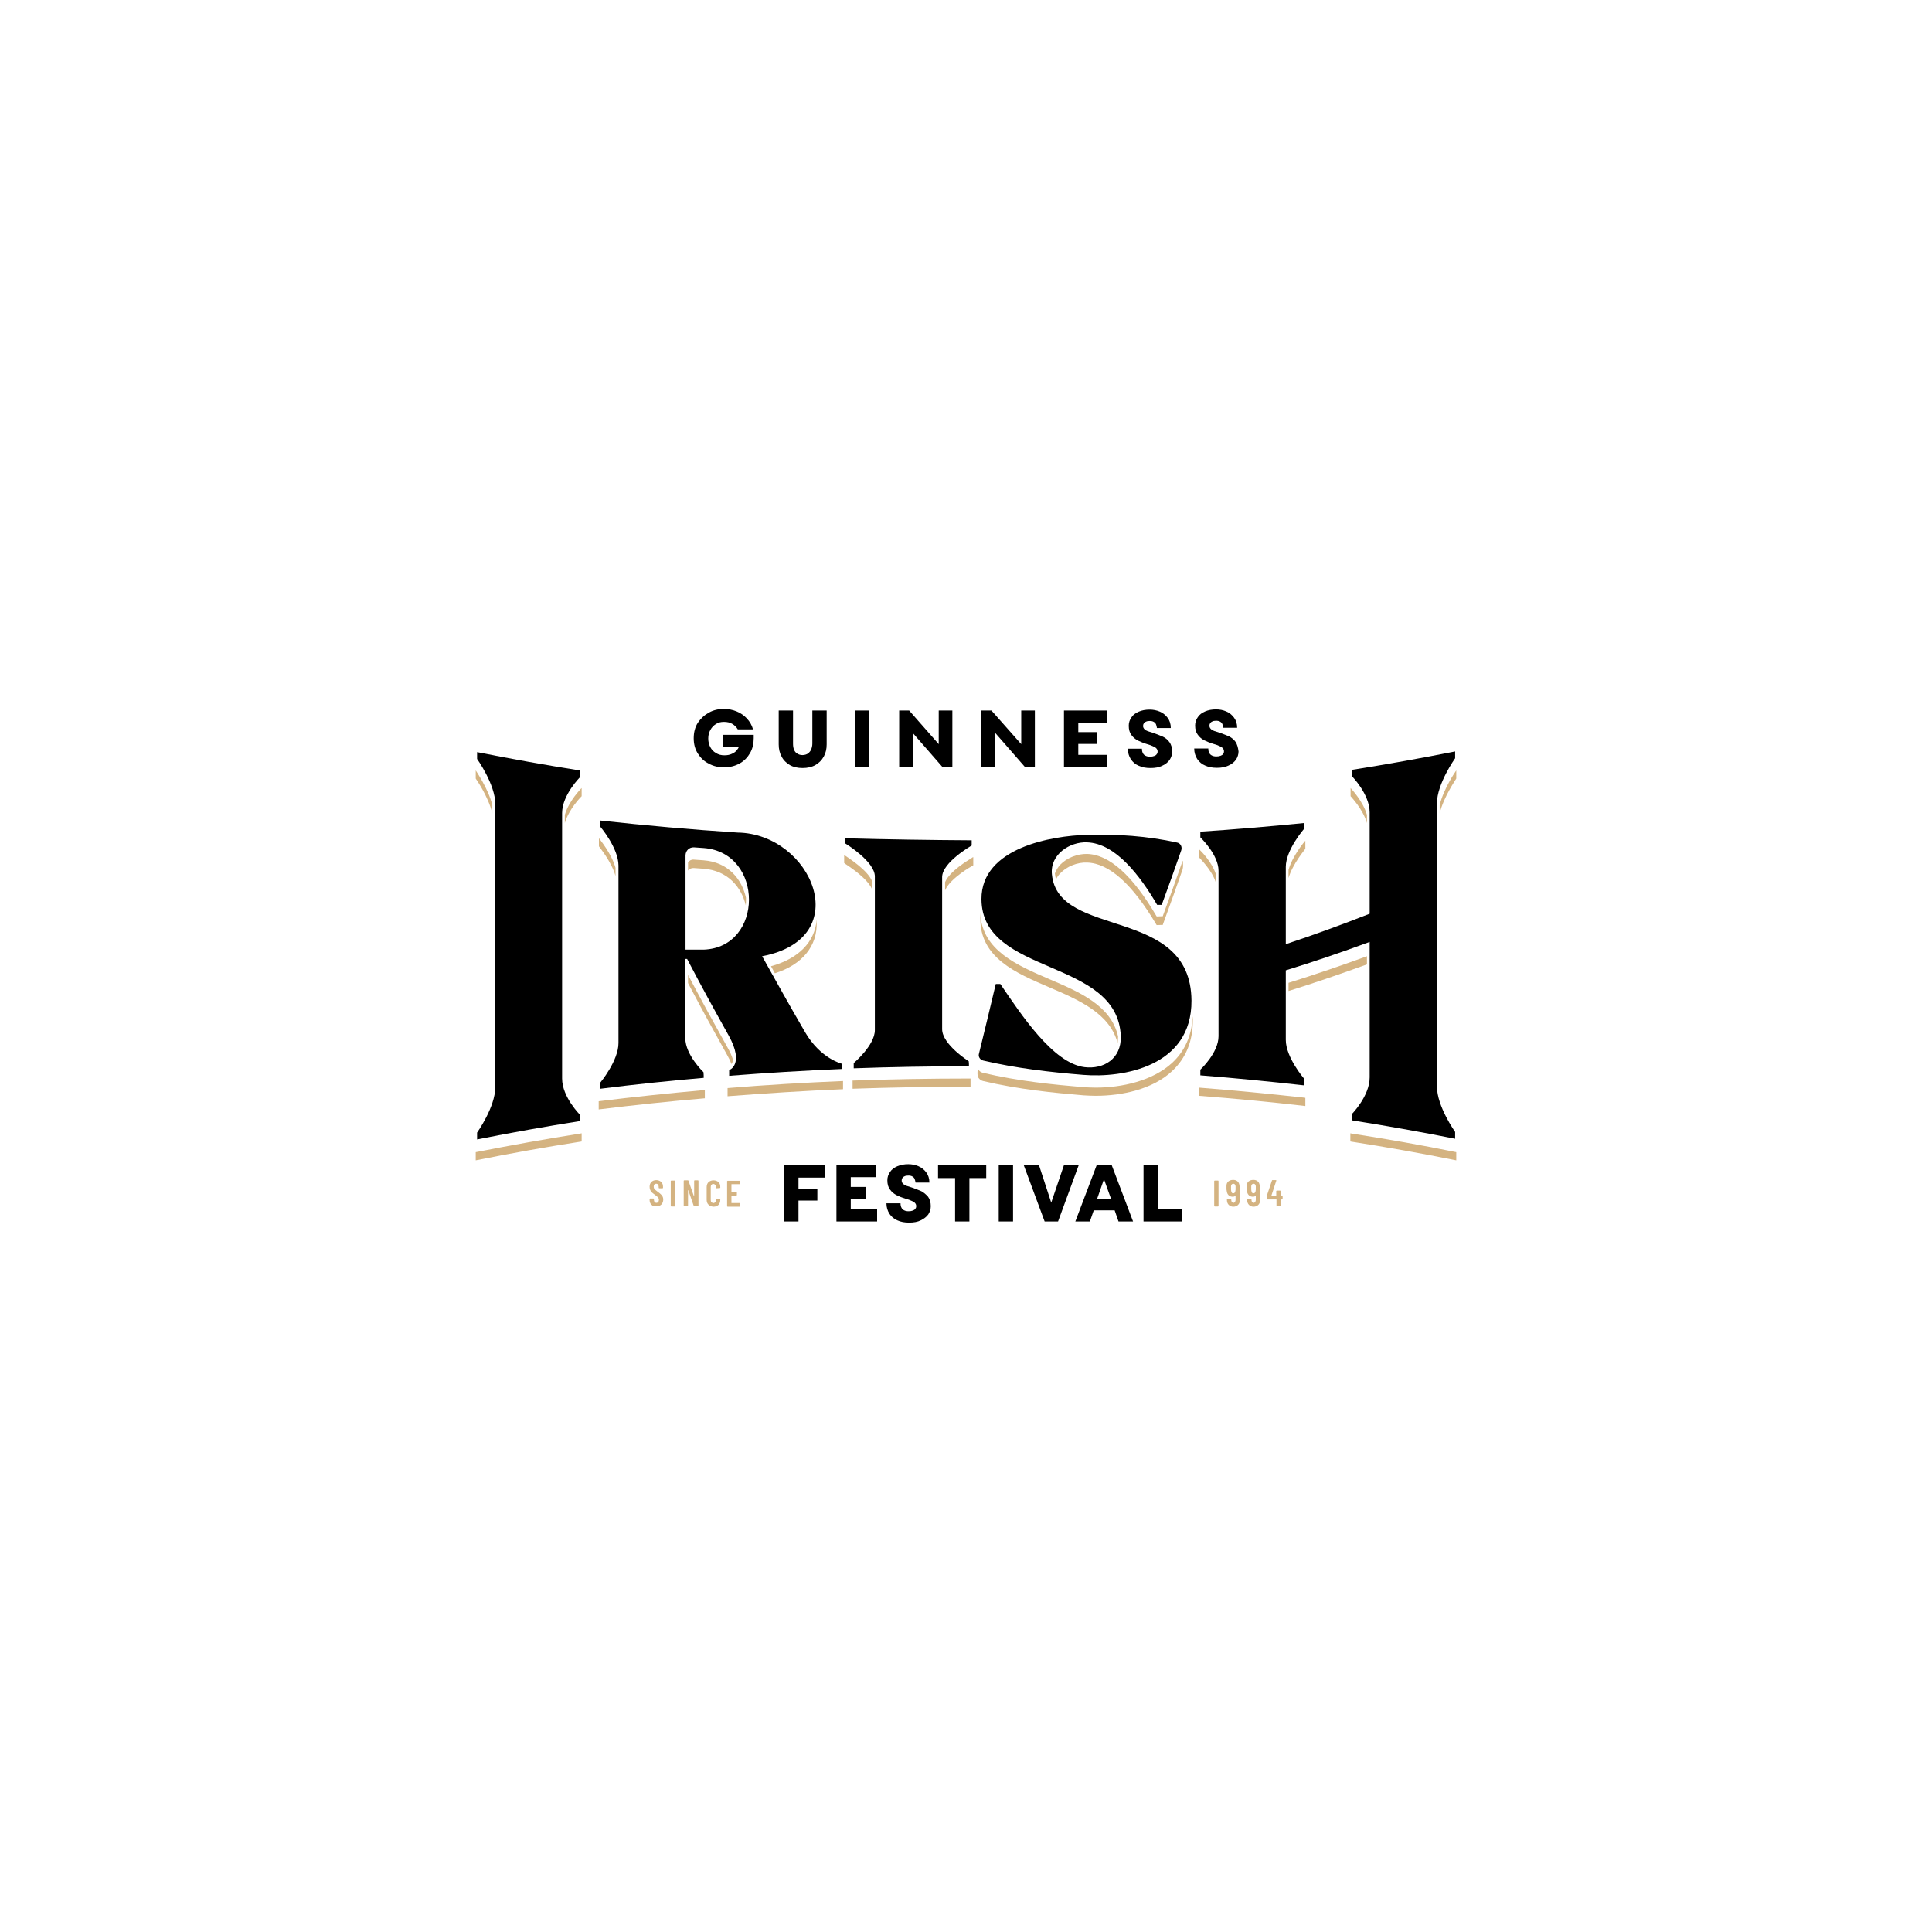 <?xml version="1.0" encoding="utf-8"?>
<!-- Generator: Adobe Illustrator 28.2.0, SVG Export Plug-In . SVG Version: 6.00 Build 0)  -->
<svg version="1.1" xmlns="http://www.w3.org/2000/svg" xmlns:xlink="http://www.w3.org/1999/xlink" x="0px" y="0px"
	 viewBox="0 0 850 850" style="enable-background:new 0 0 850 850;" xml:space="preserve">
<style type="text/css">
	.st0{fill-rule:evenodd;clip-rule:evenodd;fill:#E42313;}
	.st1{fill:#1D1D1B;}
	.st2{fill:#EB6608;}
	.st3{fill:#13100D;}
	.st4{fill:#D31349;}
	.st5{fill:#010101;}
	.st6{fill:#020303;}
	.st7{fill:#E30922;}
	.st8{fill:#FFFFFF;}
	.st9{fill-rule:evenodd;clip-rule:evenodd;fill:#1D1D1B;}
	.st10{fill:#653D2A;}
	.st11{fill:#D4B381;}
	.st12{fill:#CED500;}
	.st13{fill:#8CBD22;}
	.st14{fill:#00A6E6;}
	.st15{fill:#6B3157;}
	.st16{fill:#DF4259;}
	.st17{fill:#A23B58;}
	.st18{fill:#EE7D5B;}
	.st19{fill:#F3985F;}
	.st20{fill:#FFD85C;}
	.st21{fill:#F5B563;}
	.st22{fill:#8A3557;}
	.st23{fill:#C24257;}
	.st24{fill:#7EB7CF;}
	.st25{fill:#716F74;}
	.st26{fill:#E1251B;}
	.st27{fill:#1D1D1C;}
	.st28{fill:#F9E10E;}
	.st29{fill:#FFD83C;}
	.st30{fill:#E20613;}
	.st31{fill-rule:evenodd;clip-rule:evenodd;fill:#E30613;}
	.st32{fill-rule:evenodd;clip-rule:evenodd;fill:#FFFFFF;}
	.st33{fill:#E30613;}
	.st34{fill:#FFFFFF;stroke:#E30613;stroke-width:0.544;stroke-miterlimit:10;}
	.st35{fill:#090908;}
	.st36{fill-rule:evenodd;clip-rule:evenodd;fill:#090908;}
	.st37{fill:#818080;}
	.st38{fill:#E72D53;}
	.st39{fill:#FFEC00;}
	
		.st40{clip-path:url(#SVGID_00000083091381982928248750000007236205298465913505_);fill:url(#SVGID_00000093166825412919459730000011161107670369021365_);}
	.st41{clip-path:url(#SVGID_00000122693676623951393310000012716832528951672455_);fill:#A09400;}
	.st42{clip-path:url(#SVGID_00000122693676623951393310000012716832528951672455_);fill:#A59800;}
	.st43{clip-path:url(#SVGID_00000122693676623951393310000012716832528951672455_);fill:#A99C00;}
	.st44{clip-path:url(#SVGID_00000122693676623951393310000012716832528951672455_);fill:#AD9F00;}
	.st45{clip-path:url(#SVGID_00000031920936570643102840000006903894636879559612_);fill:#A09400;}
	.st46{clip-path:url(#SVGID_00000088837814122445458690000003455878681208522896_);fill:#A09400;}
	.st47{clip-path:url(#SVGID_00000039111327072008674050000014763373627150246826_);fill:#A09400;}
	.st48{clip-path:url(#SVGID_00000010269327008734954290000008158102901141806722_);fill:#A99C00;}
	.st49{clip-path:url(#SVGID_00000010269327008734954290000008158102901141806722_);fill:#A59800;}
	.st50{clip-path:url(#SVGID_00000010269327008734954290000008158102901141806722_);fill:#A09400;}
	.st51{fill:#C7B600;}
	.st52{fill:#61C6EF;}
	.st53{fill:#FFCB00;}
	.st54{fill:none;}
	.st55{fill:#BF0D0D;}
	.st56{fill-rule:evenodd;clip-rule:evenodd;fill:#FDFEFF;}
	.st57{fill-rule:evenodd;clip-rule:evenodd;fill:#FFCB00;}
	.st58{fill:#002F63;}
	.st59{fill:#008FCD;}
	.st60{fill-rule:evenodd;clip-rule:evenodd;fill:#636362;}
	.st61{fill-rule:evenodd;clip-rule:evenodd;fill:#E20613;}
	.st62{fill-rule:evenodd;clip-rule:evenodd;fill:#E32213;}
	.st63{fill:#A5A5A7;}
	.st64{fill:#F07455;}
	.st65{fill:#C80C0F;}
	.st66{fill:#A41008;}
	.st67{fill:#FFFFFF;enable-background:new    ;}
</style>
<g id="fond">
</g>
<g id="colors">
	<g>
		<g>
			<g>
				<path class="st11" d="M216.6,357.8v-3.6c-1.8-7.3-7.2-15-7.2-15.1l-0.1-0.2c0,0.9,0,2.7,0,3.6l0.1,0.2
					C209.5,342.8,214.8,350.4,216.6,357.8z"/>
				<path class="st11" d="M305,381.9c0.1,0,0.1,0,0.2,0l4.3,0.3c10.7,0.8,16.7,8.1,18.6,16.1c0.1-0.7,0.1-1.4,0.1-2.1
					c0-0.4,0-0.8,0-1.2c-1.8-8.2-7.8-15.7-18.7-16.5l-4.3-0.3c-1-0.1-1.9,0.4-2.5,1.2v3.6C303.3,382.3,304.1,381.9,305,381.9z"/>
				<path class="st11" d="M322.2,467.5c0.1-0.3,0.2-0.7,0.3-1.2c-0.5-1.6-1.2-3.4-2.5-5.6c-6.8-12.2-10.5-18.9-17.3-31.8v3.6
					c6.8,12.9,10.5,19.6,17.3,31.8c0.8,1.4,1.4,2.7,1.8,3.8C322,468,322.1,467.7,322.2,467.5z"/>
				<path class="st11" d="M270.8,385.4v-3.6c-1.8-6.4-7.2-12.8-7.2-12.9c0,0-0.1-0.2-0.1-0.2c0,0.9,0,2.7,0,3.6l0.1,0.2
					C263.6,372.6,269,379,270.8,385.4z"/>
				<path class="st11" d="M359.3,405.6c0-0.6,0-1.2,0-1.8c0,0.2,0,0.5,0,0.7c-0.7,9.9-8,17.3-20.1,20.6c0.6,1.1,1.2,2.1,1.7,3.1
					C353,424.4,359.7,416.2,359.3,405.6z"/>
				<path class="st11" d="M383.7,391.3v-3.6c-2.1-5-10.4-10.2-11.8-11.2c-0.3-0.2-0.3-0.2-0.5-0.4c0,1,0,2.6,0,3.6l0.3,0.2
					C371.7,380.1,381.4,385.8,383.7,391.3z"/>
				<path class="st11" d="M466.5,384.2c2.8-3,7.5-4.9,11.8-4.7c9.7,0.3,19.9,9.5,30.4,27.2l0.2,0.3l2.7-0.1l0.1-0.4
					c3.5-9.6,5.2-14.3,8.6-24c0.3-1.3,0.2-2.6,0.1-3.9c0,0.1,0,0.2-0.1,0.2c-0.1,0.3-0.2,0.6-0.3,0.8c-3.2,9.1-4.9,13.8-8.3,23.1
					l-0.1,0.4l-2.7,0.1l-0.2-0.3c-10.4-17.7-20.6-26.9-30.4-27.2c-4.3-0.1-8.9,1.7-11.8,4.7c-1.1,1.2-1.9,2.5-2.4,3.9
					c0.1,0.9,0.3,1.8,0.5,2.6C465,386,465.6,385.1,466.5,384.2z"/>
				<path class="st11" d="M461.7,434.4c13.1,5.6,26.6,11.5,30,24.5c0.1-0.9,0.2-1.9,0.2-2.9c-3-13.5-16.8-19.5-30.2-25.2
					c-14.4-6.2-29.3-12.6-30.4-28.5c0-0.3,0-0.6,0-0.8c-0.1,0.9,0,1.4,0,2.6C431.2,421.3,446.7,428,461.7,434.4z"/>
				<path class="st11" d="M574.3,373.5v-1.8V370v-0.1l-0.1,0.1l-0.1,0.1c-0.1,0.1-5.4,6.3-7.2,12.6v3.6c1.8-6.2,7.2-12.5,7.2-12.6
					L574.3,373.5z"/>
				<path class="st11" d="M534.9,388.2v-3.7c-1.7-5.1-6.2-9.8-7.1-10.6c-0.2-0.1-0.2-0.2-0.3-0.3c0,1,0,2.6,0,3.6l0.2,0.2
					C527.7,377.5,533.1,382.6,534.9,388.2z"/>
				<path class="st11" d="M601.4,362.1v-3.6c-1.8-6.2-7-11.5-7-11.6c0,0-0.1-0.1-0.2-0.2c0,0.9,0,2.7,0,3.6l0.2,0.2
					C594.4,350.6,599.6,355.9,601.4,362.1z"/>
				<path class="st11" d="M601.4,420.7c-11,4-22.6,8-34.5,11.7v3.6c11.9-3.7,23.4-7.7,34.5-11.7V420.7z"/>
				<path class="st11" d="M255.7,346.9c-0.1,0.1-5.4,5.4-7.2,11.6v3.6c1.8-6.2,7.1-11.5,7.2-11.6l0.2-0.2c0-0.9,0-2.7,0-3.6
					C255.8,346.8,255.7,346.9,255.7,346.9z"/>
				<path class="st11" d="M255.4,498.7c-15.3,2.4-30.8,5.2-46.1,8.2v3.6c15.4-3.1,31.1-5.9,46.6-8.3v-3.6L255.4,498.7z"/>
				<path class="st11" d="M370.9,475.6c-16.9,0.7-33.9,1.7-50.8,3.1v3.6c16.8-1.3,33.9-2.4,50.8-3.1L370.9,475.6z"/>
				<path class="st11" d="M309.6,479.6c-15.4,1.4-30.9,3-46.2,4.9c0,0,0,3.6,0,3.6c15.5-1.9,31.2-3.6,46.7-4.9v-3.6L309.6,479.6z"/>
				<path class="st11" d="M427.5,377.5c-1.6,1-9.7,5.8-11.7,10.6v3.6c2.3-5.4,12-10.8,12.1-10.8l0.3-0.2c0-1,0-2.6,0-3.6
					C427.9,377.2,427.9,377.2,427.5,377.5z"/>
				<path class="st11" d="M426.3,474.5c-16.6,0-34.6,0.3-51.2,0.9v3.6c16.8-0.6,35.1-0.9,51.9-0.9v-3.6
					C426.9,474.5,426.3,474.5,426.3,474.5z"/>
				<path class="st11" d="M524.8,447.2c0,0.2-0.1,0.3-0.1,0.5c-0.5,8.1-3.5,14.8-9,19.9c-8.7,8-22.2,10.9-33.6,10.9
					c-1.9,0-3.7-0.1-5.4-0.2c-13-1.1-28.5-2.6-44.2-6.3c-0.9-0.2-1.6-0.7-2-1.4c-0.1-0.2-0.2-0.5-0.3-0.7c-0.1,1.4-0.4,3,0.3,4.3
					c0.5,0.7,1.2,1.2,2,1.4c15.7,3.7,31.1,5.2,44.2,6.3c1.7,0.1,3.5,0.2,5.4,0.2c11.4,0,25-2.8,33.6-10.9c6.1-5.7,9.2-13.3,9.1-22.7
					C524.8,448,524.8,447.6,524.8,447.2z"/>
				<path class="st11" d="M573.6,482.9c-15.3-1.7-30.8-3.2-46.1-4.4v3.6c15.5,1.2,31.3,2.7,46.8,4.5V483L573.6,482.9z"/>
				<path class="st11" d="M594.6,498.7l-0.5-0.1v3.6c15.5,2.4,31.2,5.2,46.6,8.3v-3.6C625.5,503.8,610,501.1,594.6,498.7z"/>
				<path class="st11" d="M640.6,339.1c-0.1,0.1-5.4,7.7-7.2,15.1v3.6c1.8-7.3,7.2-15,7.2-15.1l0.1-0.2c0-0.9,0-2.7,0-3.6
					L640.6,339.1z"/>
			</g>
			<g>
				<path class="st11" d="M534.3,530.7c0,0-0.1-0.1-0.1-0.1v-11c0-0.1,0-0.1,0.1-0.1c0,0,0.1-0.1,0.1-0.1h1.5c0.1,0,0.1,0,0.1,0.1
					c0,0,0.1,0.1,0.1,0.1v11c0,0.1,0,0.1-0.1,0.1c0,0-0.1,0.1-0.1,0.1h-1.5C534.4,530.7,534.4,530.7,534.3,530.7z"/>
				<path class="st11" d="M545.5,528c0,0.9-0.3,1.6-0.8,2.1c-0.5,0.5-1.2,0.8-2.1,0.8c-0.8,0-1.5-0.3-2-0.8
					c-0.5-0.5-0.8-1.2-0.8-2.1v-0.4c0-0.1,0-0.1,0.1-0.1c0,0,0.1-0.1,0.1-0.1h1.5c0.1,0,0.1,0,0.1,0.1c0,0,0.1,0.1,0.1,0.1v0.3
					c0,0.4,0.1,0.7,0.3,0.9c0.2,0.2,0.4,0.4,0.6,0.4c0.3,0,0.5-0.1,0.7-0.4c0.2-0.2,0.3-0.5,0.3-0.9v-1.7c0,0,0-0.1,0-0.1
					c0,0,0,0-0.1,0c-0.3,0.3-0.7,0.4-1.2,0.4c-0.7,0-1.4-0.2-1.8-0.7c-0.5-0.5-0.7-1.1-0.8-1.9c-0.1-0.4-0.1-0.7-0.1-1.1
					c0-0.4,0-0.7,0-1.1c0-0.8,0.3-1.5,0.8-1.9c0.5-0.4,1.2-0.7,2.1-0.7c0.8,0,1.4,0.2,1.9,0.6c0.5,0.4,0.8,1,0.9,1.8
					c0.1,0.3,0.1,0.7,0.1,1L545.5,528z M543.6,523c0-0.3,0-0.7,0-1.1c-0.1-0.7-0.4-1.1-1-1.1c-0.3,0-0.5,0.1-0.7,0.3
					c-0.2,0.2-0.3,0.5-0.3,0.8c0,0.3,0,0.6,0,1c0,0.4,0,0.8,0.1,1.2c0.1,0.3,0.2,0.5,0.3,0.7c0.2,0.2,0.4,0.2,0.6,0.2
					c0.3,0,0.5-0.1,0.6-0.3c0.2-0.2,0.3-0.4,0.3-0.7C543.6,523.7,543.6,523.3,543.6,523z"/>
				<path class="st11" d="M554.4,528c0,0.9-0.3,1.6-0.8,2.1c-0.5,0.5-1.2,0.8-2.1,0.8c-0.8,0-1.5-0.3-2-0.8
					c-0.5-0.5-0.8-1.2-0.8-2.1v-0.4c0-0.1,0-0.1,0.1-0.1c0,0,0.1-0.1,0.1-0.1h1.5c0.1,0,0.1,0,0.1,0.1c0,0,0.1,0.1,0.1,0.1v0.3
					c0,0.4,0.1,0.7,0.3,0.9c0.2,0.2,0.4,0.4,0.6,0.4c0.3,0,0.5-0.1,0.7-0.4c0.2-0.2,0.3-0.5,0.3-0.9v-1.7c0,0,0-0.1,0-0.1
					c0,0,0,0-0.1,0c-0.3,0.3-0.7,0.4-1.2,0.4c-0.7,0-1.4-0.2-1.8-0.7c-0.5-0.5-0.7-1.1-0.8-1.9c-0.1-0.4-0.1-0.7-0.1-1.1
					c0-0.4,0-0.7,0-1.1c0-0.8,0.3-1.5,0.8-1.9c0.5-0.4,1.2-0.7,2.1-0.7c0.8,0,1.4,0.2,1.9,0.6c0.5,0.4,0.8,1,0.9,1.8
					c0.1,0.3,0.1,0.7,0.1,1L554.4,528z M552.5,523c0-0.3,0-0.7,0-1.1c-0.1-0.7-0.4-1.1-1-1.1c-0.3,0-0.5,0.1-0.7,0.3
					c-0.2,0.2-0.3,0.5-0.3,0.8c0,0.3,0,0.6,0,1c0,0.4,0,0.8,0.1,1.2c0.1,0.3,0.2,0.5,0.3,0.7c0.2,0.2,0.4,0.2,0.6,0.2
					c0.3,0,0.5-0.1,0.6-0.3c0.2-0.2,0.3-0.4,0.3-0.7C552.5,523.7,552.5,523.3,552.5,523z"/>
				<path class="st11" d="M564.2,526.1c0,0,0.1,0.1,0.1,0.1v1.3c0,0.1,0,0.1-0.1,0.1c0,0-0.1,0.1-0.1,0.1h-0.5c-0.1,0-0.1,0-0.1,0.1
					v2.7c0,0.1,0,0.1-0.1,0.1c0,0-0.1,0.1-0.1,0.1h-1.5c-0.1,0-0.1,0-0.1-0.1c0,0-0.1-0.1-0.1-0.1v-2.7c0-0.1,0-0.1-0.1-0.1h-4
					c-0.1,0-0.1,0-0.1-0.1c0,0-0.1-0.1-0.1-0.1v-1.1c0-0.1,0-0.2,0-0.2l2.3-6.8c0-0.1,0.1-0.2,0.2-0.2h1.6c0.1,0,0.1,0,0.1,0.1
					c0,0,0,0.1,0,0.2l-2.1,6.4c0,0.1,0,0.1,0.1,0.1h1.9c0.1,0,0.1,0,0.1-0.1V524c0-0.1,0-0.1,0.1-0.1s0.1-0.1,0.1-0.1h1.5
					c0.1,0,0.1,0,0.1,0.1c0,0,0.1,0.1,0.1,0.1v1.9c0,0.1,0,0.1,0.1,0.1h0.5C564.2,526.1,564.2,526.1,564.2,526.1z"/>
			</g>
			<g>
				<path class="st11" d="M286.6,530c-0.6-0.5-0.8-1.3-0.8-2.1v-0.4c0-0.1,0-0.1,0.1-0.1c0,0,0.1-0.1,0.1-0.1h1.5
					c0.1,0,0.1,0,0.1,0.1s0.1,0.1,0.1,0.1v0.3c0,0.4,0.1,0.8,0.3,1c0.2,0.3,0.5,0.4,0.8,0.4c0.3,0,0.6-0.1,0.8-0.4
					c0.2-0.2,0.3-0.6,0.3-1c0-0.3-0.1-0.5-0.2-0.7c-0.1-0.2-0.3-0.4-0.5-0.6c-0.2-0.2-0.6-0.4-1-0.8c-0.5-0.4-1-0.7-1.3-1
					s-0.6-0.7-0.8-1.1c-0.2-0.4-0.3-0.9-0.3-1.5c0-0.9,0.3-1.6,0.8-2.1c0.5-0.5,1.3-0.8,2.1-0.8c0.9,0,1.6,0.3,2.2,0.8
					c0.6,0.6,0.8,1.3,0.8,2.2v0.4c0,0.1,0,0.1-0.1,0.1c0,0-0.1,0.1-0.1,0.1H290c-0.1,0-0.1,0-0.1-0.1c0,0-0.1-0.1-0.1-0.1v-0.4
					c0-0.4-0.1-0.8-0.3-1c-0.2-0.3-0.5-0.4-0.8-0.4c-0.3,0-0.6,0.1-0.8,0.3c-0.2,0.2-0.3,0.6-0.3,1c0,0.4,0.1,0.7,0.3,1
					c0.2,0.3,0.7,0.6,1.3,1.1c0.7,0.5,1.2,0.9,1.5,1.2c0.3,0.3,0.6,0.6,0.8,1c0.2,0.4,0.3,0.8,0.3,1.3c0,0.9-0.3,1.7-0.8,2.2
					c-0.6,0.6-1.3,0.8-2.2,0.8C287.8,530.8,287.1,530.6,286.6,530z"/>
				<path class="st11" d="M295.2,530.7c0,0-0.1-0.1-0.1-0.1v-11c0-0.1,0-0.1,0.1-0.1c0,0,0.1-0.1,0.1-0.1h1.5c0.1,0,0.1,0,0.1,0.1
					c0,0,0.1,0.1,0.1,0.1v11c0,0.1,0,0.1-0.1,0.1c0,0-0.1,0.1-0.1,0.1h-1.5C295.3,530.7,295.2,530.7,295.2,530.7z"/>
				<path class="st11" d="M305.5,519.4c0,0,0.1-0.1,0.1-0.1h1.5c0.1,0,0.1,0,0.1,0.1c0,0,0.1,0.1,0.1,0.1v11c0,0.1,0,0.1-0.1,0.1
					c0,0-0.1,0.1-0.1,0.1h-1.7c-0.1,0-0.2-0.1-0.2-0.2l-2.4-6.9c0,0,0,0-0.1,0c0,0,0,0,0,0.1l0,6.8c0,0.1,0,0.1-0.1,0.1
					c0,0-0.1,0.1-0.1,0.1H301c-0.1,0-0.1,0-0.1-0.1c0,0-0.1-0.1-0.1-0.1v-11c0-0.1,0-0.1,0.1-0.1c0,0,0.1-0.1,0.1-0.1h1.7
					c0.1,0,0.2,0.1,0.2,0.2l2.4,6.8c0,0,0,0,0.1,0c0,0,0,0,0-0.1v-6.8C305.4,519.5,305.4,519.4,305.5,519.4z"/>
				<path class="st11" d="M311.7,530c-0.6-0.6-0.8-1.3-0.8-2.2v-5.5c0-0.9,0.3-1.7,0.8-2.2c0.6-0.5,1.3-0.8,2.2-0.8
					c0.9,0,1.7,0.3,2.2,0.8c0.6,0.5,0.8,1.3,0.8,2.2v0.2c0,0.1,0,0.1-0.1,0.1c0,0-0.1,0.1-0.1,0.1l-1.5,0.1c-0.1,0-0.2-0.1-0.2-0.2
					v-0.4c0-0.4-0.1-0.7-0.3-0.9c-0.2-0.2-0.5-0.4-0.9-0.4c-0.3,0-0.6,0.1-0.8,0.4c-0.2,0.2-0.3,0.5-0.3,0.9v5.8
					c0,0.4,0.1,0.7,0.3,0.9c0.2,0.2,0.5,0.4,0.8,0.4c0.4,0,0.6-0.1,0.9-0.4c0.2-0.2,0.3-0.5,0.3-0.9v-0.4c0-0.1,0-0.1,0.1-0.1
					c0,0,0.1-0.1,0.1-0.1l1.5,0.1c0.1,0,0.1,0,0.1,0.1c0,0,0.1,0.1,0.1,0.1v0.2c0,0.9-0.3,1.7-0.8,2.2s-1.3,0.8-2.2,0.8
					C313,530.8,312.3,530.6,311.7,530z"/>
				<path class="st11" d="M325.5,520.9c0,0-0.1,0.1-0.1,0.1h-3.5c-0.1,0-0.1,0-0.1,0.1v3.1c0,0.1,0,0.1,0.1,0.1h2.1
					c0.1,0,0.1,0,0.1,0.1c0,0,0.1,0.1,0.1,0.1v1.3c0,0.1,0,0.1-0.1,0.1c0,0-0.1,0.1-0.1,0.1h-2.1c-0.1,0-0.1,0-0.1,0.1v3.1
					c0,0.1,0,0.1,0.1,0.1h3.5c0.1,0,0.1,0,0.1,0.1c0,0,0.1,0.1,0.1,0.1v1.2c0,0.1,0,0.1-0.1,0.1c0,0-0.1,0.1-0.1,0.1h-5.3
					c-0.1,0-0.1,0-0.1-0.1c0,0-0.1-0.1-0.1-0.1v-11c0-0.1,0-0.1,0.1-0.1c0,0,0.1-0.1,0.1-0.1h5.3c0.1,0,0.1,0,0.1,0.1
					c0,0,0.1,0.1,0.1,0.1v1.2C325.6,520.8,325.5,520.9,325.5,520.9z"/>
			</g>
		</g>
		<g>
			<g>
				<polygon points="345,537.4 351.3,537.4 351.3,528.2 359.6,528.2 359.6,523 351.3,523 351.3,518.1 362.8,518.1 362.8,512.6 
					345,512.6 				"/>
				<polygon points="374.3,527.4 380.9,527.4 380.9,522.2 374.3,522.2 374.3,517.9 385.5,517.9 385.5,512.6 368,512.6 368,537.4 
					385.9,537.4 385.9,532.1 374.3,532.1 				"/>
				<path d="M405.4,524.1c-1.1-0.5-2.5-1-4.1-1.6c-1-0.3-1.9-0.6-2.5-0.8c-0.6-0.2-1.1-0.5-1.5-0.9c-0.4-0.4-0.6-0.9-0.6-1.4
					c0-0.4,0.1-0.8,0.3-1.1c0.2-0.3,0.5-0.6,1-0.8c0.4-0.2,0.9-0.3,1.6-0.3c0.7,0,1.3,0.1,1.8,0.4c0.5,0.3,0.8,0.6,1,1.1
					c0.2,0.4,0.3,1,0.4,1.6h6.1c0-1.8-0.5-3.3-1.4-4.5c-0.9-1.2-2-2.1-3.4-2.7c-1.4-0.6-2.9-0.9-4.5-0.9c-1.8,0-3.4,0.3-4.8,0.9
					c-1.4,0.6-2.5,1.4-3.2,2.5c-0.8,1.1-1.2,2.3-1.2,3.7c0,1.7,0.4,3.1,1.2,4.1c0.8,1.1,1.7,1.8,2.8,2.4c1,0.5,2.4,1.1,4.1,1.6
					c1.1,0.3,1.9,0.6,2.5,0.9c0.6,0.2,1.1,0.5,1.5,0.9c0.4,0.4,0.6,0.9,0.6,1.4c0,0.5-0.1,0.9-0.4,1.2c-0.2,0.4-0.6,0.6-1.1,0.8
					c-0.5,0.2-1.1,0.3-1.8,0.3c-0.8,0-1.4-0.1-2-0.4c-0.6-0.3-1-0.7-1.2-1.2c-0.3-0.5-0.4-1.2-0.4-1.9h-6.2c0,1.8,0.5,3.3,1.3,4.6
					c0.9,1.3,2,2.3,3.5,2.9c1.5,0.7,3.2,1,5.2,1s3.7-0.3,5.1-1c1.4-0.7,2.5-1.5,3.3-2.6c0.7-1.1,1.1-2.3,1.1-3.6
					c0-1.7-0.4-3.1-1.2-4.2C407.4,525.5,406.5,524.7,405.4,524.1z"/>
				<polygon points="412.7,518.3 420.2,518.3 420.2,537.4 426.5,537.4 426.5,518.3 433.9,518.3 433.9,512.6 412.7,512.6 				"/>
				<rect x="439.4" y="512.6" width="6.3" height="24.8"/>
				<polygon points="468.1,512.6 462.5,529.1 457.1,512.6 450.4,512.6 459.6,537.4 465.5,537.4 474.6,512.6 				"/>
				<path d="M482.5,512.6l-9.4,24.8h6.4l1.7-4.9h9.2l1.7,4.9h6.4l-9.4-24.8H482.5z M488.8,527.4h-6.1l3-8.6L488.8,527.4z"/>
				<polygon points="509.4,531.8 509.4,512.6 503.1,512.6 503.1,537.4 520,537.4 520,531.8 				"/>
			</g>
			<g>
				<path d="M318,328.5h7.1c-0.2,0.4-0.3,0.8-0.6,1.1c-0.6,0.9-1.4,1.6-2.4,2c-1,0.5-2.1,0.7-3.4,0.7c-1.4,0-2.6-0.3-3.7-1
					c-1.1-0.6-1.9-1.5-2.5-2.6c-0.6-1.1-0.9-2.4-0.9-3.8c0-1.4,0.3-2.6,0.9-3.7c0.6-1.1,1.4-2,2.4-2.6c1-0.7,2.2-1,3.6-1
					c1.5,0,2.7,0.3,3.7,0.9c1,0.6,1.8,1.4,2.4,2.4h6.7c-0.5-1.8-1.4-3.4-2.7-4.8c-1.3-1.4-2.8-2.4-4.5-3.1c-1.7-0.7-3.6-1.1-5.6-1.1
					c-2.4,0-4.6,0.5-6.6,1.6c-2,1.1-3.6,2.6-4.9,4.5c-1.2,1.9-1.8,4.2-1.8,6.8c0,2.6,0.6,4.8,1.8,6.7c1.2,1.9,2.8,3.5,4.9,4.5
					c2,1.1,4.2,1.6,6.6,1.6c2.6,0,4.9-0.6,6.9-1.7c2-1.1,3.5-2.7,4.6-4.6c1.1-1.9,1.6-4.1,1.6-6.5v-1.5H318V328.5z"/>
				<path d="M357.4,327.1c0,1-0.2,1.8-0.5,2.6c-0.3,0.7-0.8,1.3-1.4,1.8c-0.6,0.4-1.5,0.7-2.4,0.7c-0.9,0-1.7-0.2-2.4-0.7
					c-0.7-0.4-1.1-1-1.4-1.8c-0.3-0.7-0.4-1.6-0.4-2.6v-14.5h-6.3v14.9c0,2,0.4,3.8,1.3,5.4c0.8,1.6,2.1,2.8,3.6,3.7
					c1.6,0.9,3.5,1.3,5.6,1.3c2.1,0,4-0.4,5.6-1.3c1.6-0.9,2.8-2.1,3.7-3.7c0.9-1.6,1.3-3.4,1.3-5.4v-14.9h-6.3V327.1z"/>
				<rect x="376.2" y="312.6" width="6.3" height="24.8"/>
				<polygon points="413,327.4 400,312.6 395.6,312.6 395.6,337.4 401.6,337.4 401.6,322.5 414.6,337.4 419,337.4 419,312.6 
					413,312.6 				"/>
				<polygon points="449.3,327.4 436.2,312.6 431.8,312.6 431.8,337.4 437.9,337.4 437.9,322.5 450.9,337.4 455.3,337.4 
					455.3,312.6 449.3,312.6 				"/>
				<polygon points="474.4,327.3 482.6,327.3 482.6,322.1 474.4,322.1 474.4,317.9 486.9,317.9 486.9,312.6 468.1,312.6 
					468.1,337.4 487.2,337.4 487.2,332.1 474.4,332.1 				"/>
				<path d="M511.6,324.1c-1.1-0.5-2.5-1-4.1-1.6c-1-0.3-1.9-0.6-2.5-0.8c-0.6-0.2-1.1-0.5-1.5-0.9c-0.4-0.4-0.6-0.9-0.6-1.4
					c0-0.4,0.1-0.8,0.3-1.1c0.2-0.3,0.5-0.6,1-0.8c0.4-0.2,0.9-0.3,1.6-0.3c0.7,0,1.3,0.1,1.8,0.4c0.5,0.3,0.8,0.6,1,1.1
					c0.2,0.4,0.3,1,0.4,1.6h6.1c0-1.8-0.5-3.3-1.4-4.5c-0.9-1.2-2-2.1-3.4-2.7c-1.4-0.6-2.9-0.9-4.5-0.9c-1.8,0-3.4,0.3-4.8,0.9
					c-1.4,0.6-2.5,1.4-3.2,2.5c-0.8,1.1-1.2,2.3-1.2,3.7c0,1.7,0.4,3.1,1.2,4.1c0.8,1.1,1.7,1.8,2.8,2.4c1.1,0.5,2.4,1.1,4.1,1.6
					c1.1,0.3,1.9,0.6,2.5,0.9c0.6,0.2,1.1,0.5,1.5,0.9c0.4,0.4,0.6,0.9,0.6,1.4c0,0.5-0.1,0.9-0.4,1.2c-0.2,0.4-0.6,0.6-1.1,0.8
					c-0.5,0.2-1.1,0.3-1.8,0.3c-0.8,0-1.4-0.1-2-0.4c-0.6-0.3-1-0.7-1.2-1.2c-0.3-0.5-0.4-1.2-0.4-1.9h-6.2c0,1.8,0.5,3.3,1.3,4.6
					c0.9,1.3,2,2.3,3.5,2.9c1.5,0.7,3.2,1,5.2,1c2,0,3.7-0.3,5.1-1c1.4-0.6,2.5-1.5,3.3-2.6c0.7-1.1,1.1-2.3,1.1-3.6
					c0-1.7-0.4-3.1-1.2-4.2C513.7,325.4,512.7,324.6,511.6,324.1z"/>
				<path d="M543.6,326.4c-0.8-1.1-1.7-1.8-2.8-2.4c-1.1-0.5-2.5-1-4.1-1.6c-1-0.3-1.9-0.6-2.5-0.8c-0.6-0.2-1.1-0.5-1.5-0.9
					c-0.4-0.4-0.6-0.9-0.6-1.4c0-0.4,0.1-0.8,0.3-1.1c0.2-0.3,0.5-0.6,1-0.8c0.4-0.2,0.9-0.3,1.6-0.3c0.7,0,1.3,0.1,1.8,0.4
					c0.5,0.3,0.8,0.6,1,1.1c0.2,0.4,0.3,1,0.4,1.6h6.1c0-1.8-0.5-3.3-1.4-4.5c-0.9-1.2-2-2.1-3.4-2.7c-1.4-0.6-2.9-0.9-4.5-0.9
					c-1.8,0-3.4,0.3-4.8,0.9c-1.4,0.6-2.5,1.4-3.2,2.5c-0.8,1.1-1.2,2.3-1.2,3.7c0,1.7,0.4,3.1,1.2,4.1c0.8,1.1,1.7,1.8,2.8,2.4
					c1.1,0.5,2.4,1.1,4.1,1.6c1.1,0.3,1.9,0.6,2.5,0.9c0.6,0.2,1.1,0.5,1.5,0.9c0.4,0.4,0.6,0.9,0.6,1.4c0,0.5-0.1,0.9-0.4,1.2
					c-0.2,0.4-0.6,0.6-1.1,0.8c-0.5,0.2-1.1,0.3-1.8,0.3c-0.8,0-1.4-0.1-2-0.4c-0.6-0.3-1-0.7-1.2-1.2c-0.3-0.5-0.4-1.2-0.4-1.9
					h-6.2c0,1.8,0.5,3.3,1.3,4.6c0.9,1.3,2,2.3,3.5,2.9c1.5,0.7,3.2,1,5.2,1c2,0,3.7-0.3,5.1-1c1.4-0.6,2.5-1.5,3.3-2.6
					c0.7-1.1,1.1-2.3,1.1-3.6C544.7,328.9,544.3,327.5,543.6,326.4z"/>
			</g>
			<g>
				<path d="M255.3,493.2c-15.2,2.4-30.3,5.1-45.4,8.1c0-1.2,0-1.8,0-3c0,0,8-11.2,8-20c0-41.5,0-83.1,0-124.6c0-8.6-8-19.8-8-19.8
					c0-1.2,0-1.8,0-3c15.1,3,30.2,5.7,45.4,8.1c0,1.1,0,1.7,0,2.8c0,0-8,7.9-8,15.9c0,38.9,0,77.9,0,116.8c0,8.2,8,16.1,8,16.1
					C255.3,491.6,255.3,492.1,255.3,493.2z"/>
				<path d="M309.6,474.2c-15.2,1.3-30.4,2.9-45.5,4.8c0-1.1,0-1.6,0-2.7c0,0,8-9.6,8-17.4c0-26,0-52.1,0-78.1c0-7.7-8-17.1-8-17.1
					c0-1.1,0-1.6,0-2.7c20.1,2.2,40.3,4,60.5,5.3c32.4,0.5,52.3,46.5,10.7,54.4c7.6,13.6,11.3,20.3,18.9,33.4
					c6.8,11.7,16.2,13.9,16.2,13.9c0,0.9,0,1.4,0,2.3c-16.5,0.7-33.1,1.7-49.6,3c0-1,0-1.5,0-2.5c0,0,6.9-2.4-0.2-15.2
					c-7.3-13.1-11-19.8-18.3-33.7c-0.3,0-0.5,0-0.8,0c0,13.9,0,20.9,0,34.8c0,7.4,8,15,8,15C309.6,472.7,309.6,473.2,309.6,474.2z
					 M301.6,417.8c3.2,0,4.8,0,8,0c26.5-1,26.6-42.7,0-44.7c-1.7-0.1-2.6-0.2-4.3-0.3c-2.1-0.1-3.7,1.5-3.7,3.6
					C301.6,393,301.6,401.3,301.6,417.8z"/>
				<path d="M426.3,469.1c-16.5,0-34.2,0.3-50.7,0.9c0-0.9,0-1.4,0-2.3c0,0,9.3-7.8,9.3-14.5c0-22.5,0-45.1,0-67.6
					c0-6.6-13-14.5-13-14.5c0-0.9,0-1.4,0-2.3c17.7,0.5,37.9,0.8,55.6,0.9c0,0.9,0,1.4,0,2.3c0,0-13,7.4-13,13.9
					c0,22.3,0,44.6,0,66.9c0,6.7,11.7,14.1,11.7,14.1C426.3,467.7,426.3,468.2,426.3,469.1z"/>
				<path d="M493.1,455.9c-1.3-34.6-61.1-26.4-61.3-60.3c-0.1-22.7,31.1-27.9,46.3-28.3c13.2-0.4,26.7,0.5,39.8,3.4
					c1.5,0.3,2.3,1.9,1.8,3.4c-3.4,9.7-5.1,14.5-8.6,24c-0.8,0-1.2,0-2,0c-7.5-12.8-18.3-27.1-30.9-27.5
					c-7.4-0.3-16.3,5.2-15.4,14.1c2.7,28.6,61.1,13.6,61.4,55.5c0.2,29.1-30.3,34.1-47.5,32.7c-14.8-1.2-29.5-2.9-44.1-6.3
					c-1.4-0.3-2.3-1.7-1.9-3c3-12.3,4.5-18.4,7.4-30.7c0.8,0,1.2,0,2,0c9.2,13.5,23.2,34.9,37.1,36.6
					C485.6,470.5,493.4,465.8,493.1,455.9z"/>
				<path d="M573.7,477.5c-15.2-1.7-30.4-3.2-45.6-4.4c0-1,0-1.5,0-2.5c0,0,8-7.4,8-14.7c0-24.3,0-48.5,0-72.8c0-7.1-8-14.7-8-14.7
					c0-1,0-1.5,0-2.5c15.2-1,30.4-2.3,45.6-3.8c0,1.1,0,1.6,0,2.6c0,0-8,9.2-8,16.7c0,13.6,0,20.4,0,34c12.4-4.1,24.7-8.6,36.9-13.4
					c0-14.9,0-29.7,0-44.6c0-8-7.8-15.9-7.8-15.9c0-1.1,0-1.7,0-2.8c15.2-2.4,30.3-5.1,45.4-8.1c0,1.2,0,1.8,0,3c0,0-8,11.2-8,19.8
					c0,41.5,0,83.1,0,124.6c0,8.8,8,20,8,20c0,1.2,0,1.8,0,3c-15.1-3-30.2-5.7-45.4-8.1c0-1.1,0-1.7,0-2.8c0,0,7.8-7.9,7.8-16.1
					c0-19.9,0-39.8,0-59.6c-12.2,4.5-24.5,8.7-36.9,12.5c0,12.3,0,18.4,0,30.6c0,7.7,8,17,8,17C573.7,475.9,573.7,476.5,573.7,477.5
					z"/>
			</g>
		</g>
	</g>
</g>
</svg>
